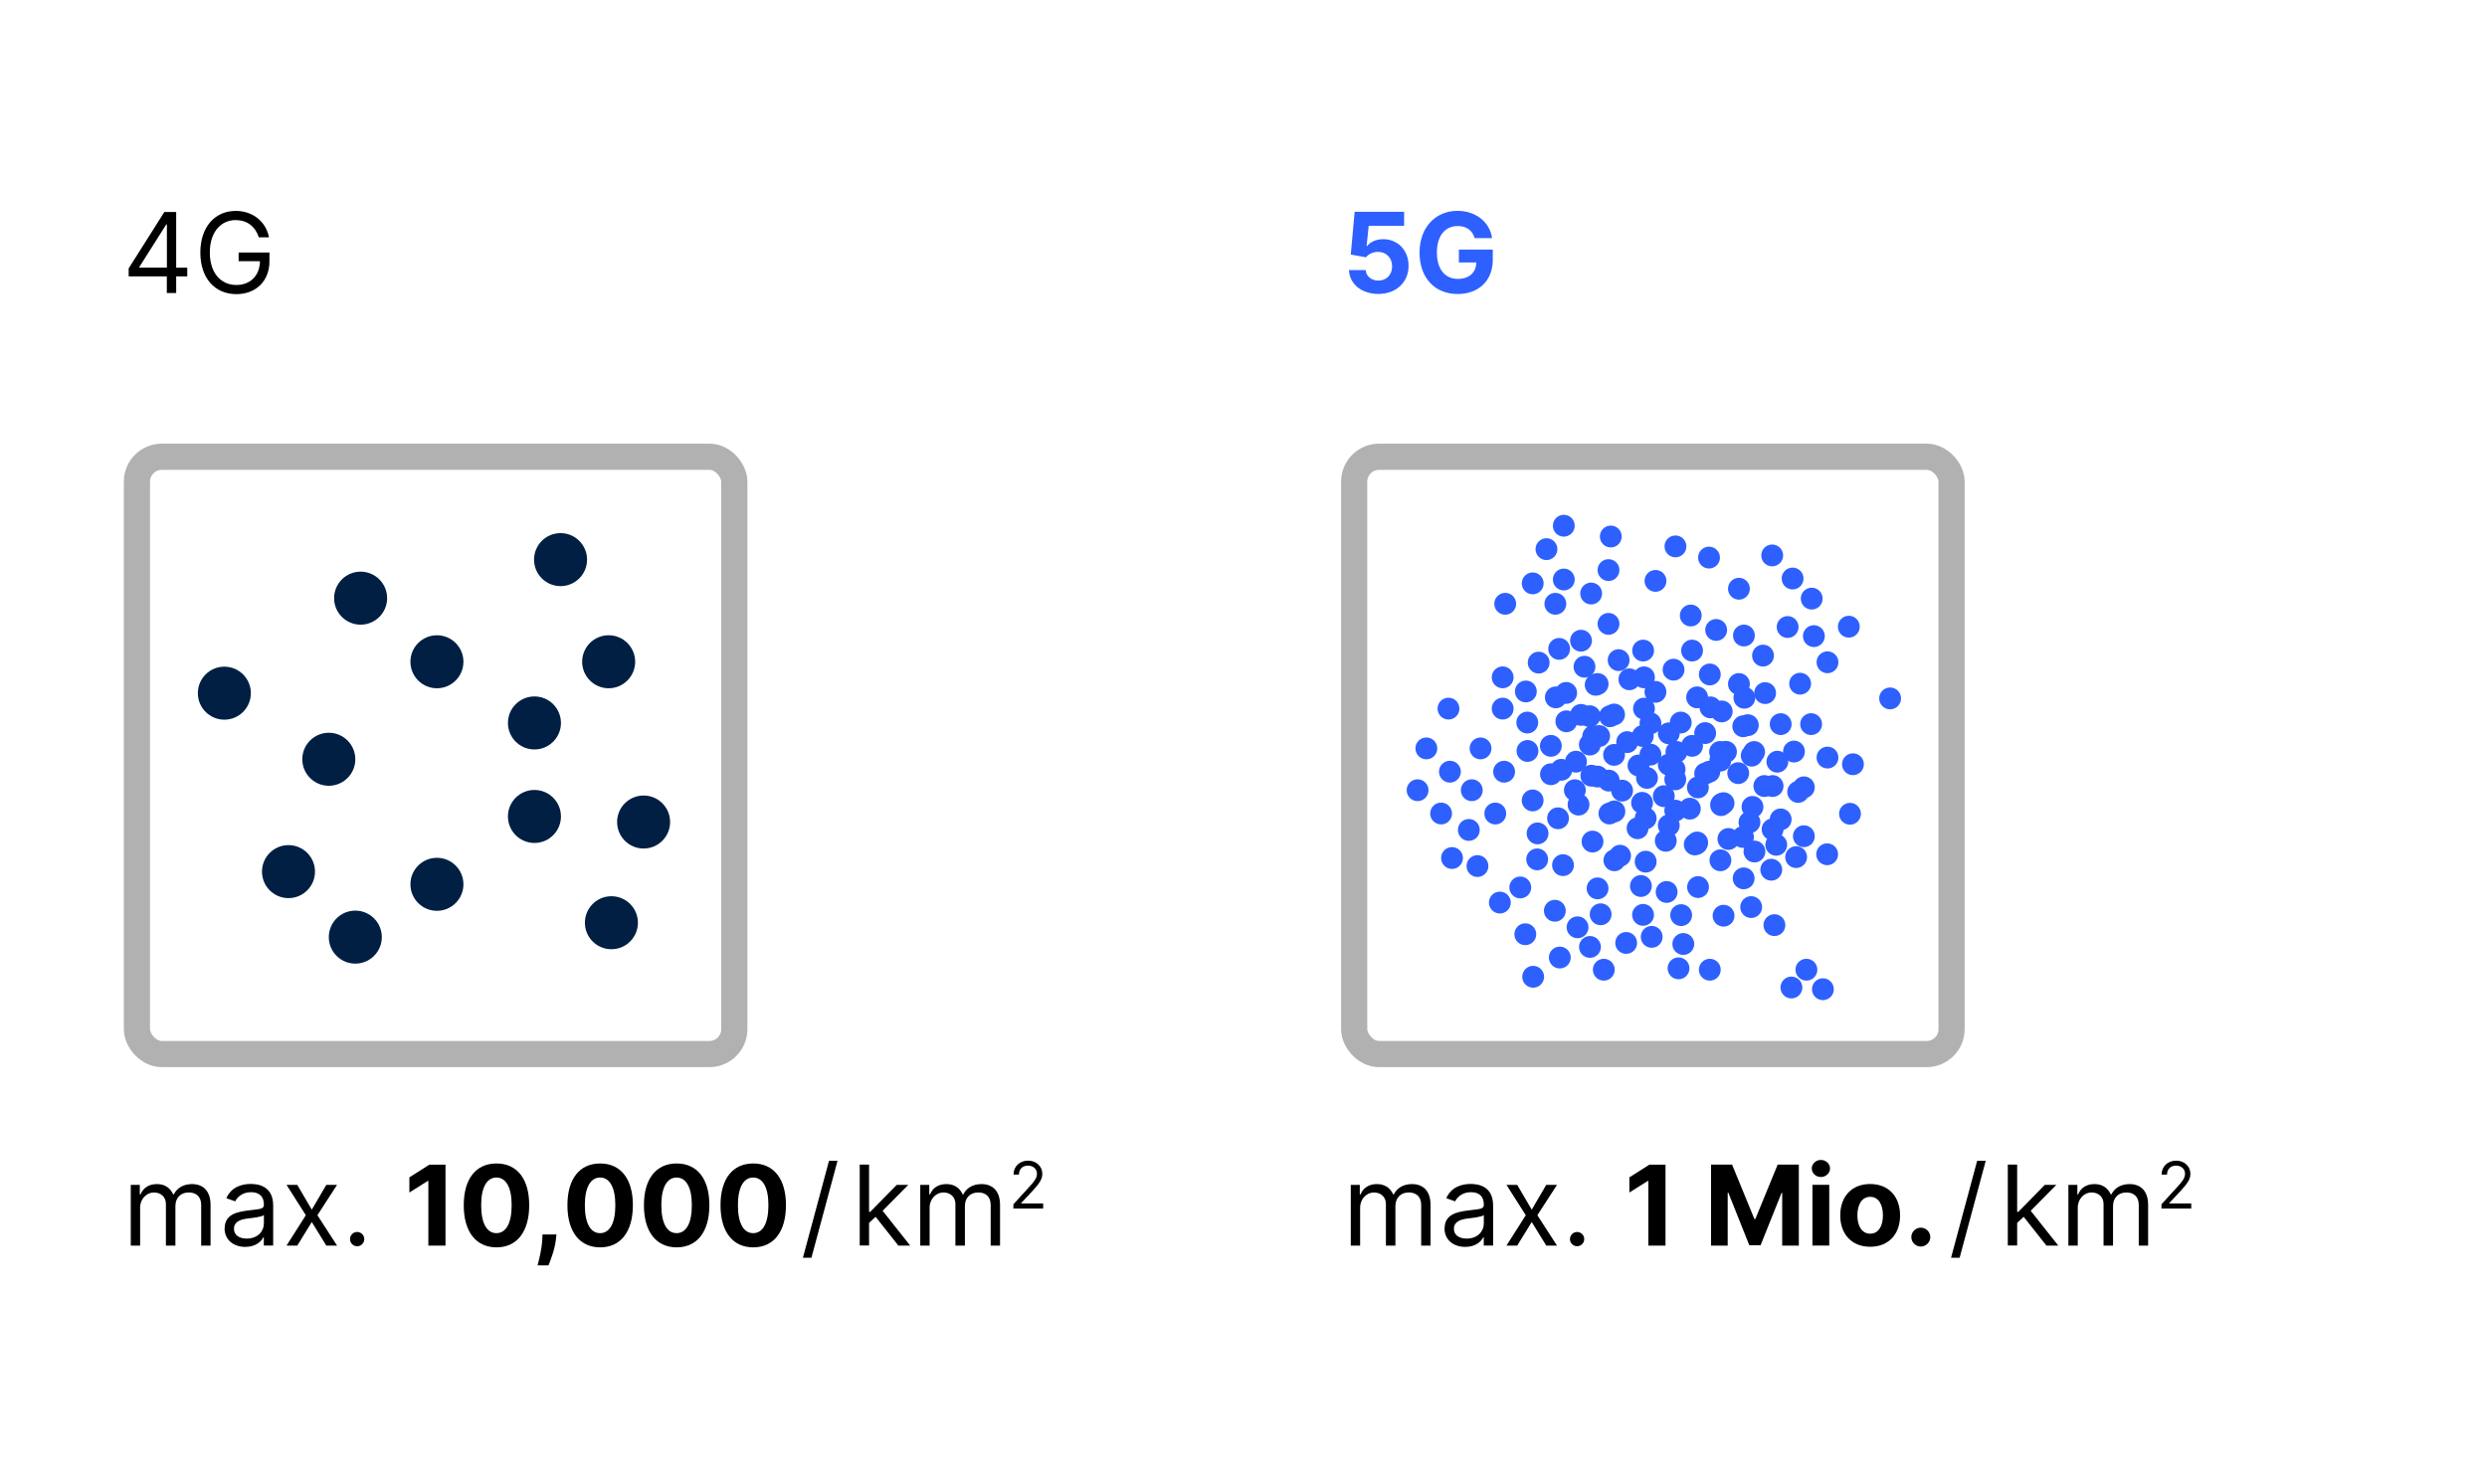 <?xml version="1.0" encoding="UTF-8"?>
<svg xmlns="http://www.w3.org/2000/svg" viewBox="0 0 380 226.77">
  <defs>
    <style>.cls-1{fill:#001f42;}.cls-2{fill:#2e60ff;}.cls-3{fill:none;stroke:#b1b1b1;stroke-miterlimit:10;stroke-width:4px;}</style>
  </defs>
  <g id="Grafiken">
    <circle class="cls-1" cx="55.1" cy="91.41" r="4.05"></circle>
    <circle class="cls-1" cx="34.28" cy="105.93" r="4.05"></circle>
    <circle class="cls-1" cx="81.66" cy="124.77" r="4.05"></circle>
    <circle class="cls-1" cx="98.34" cy="125.62" r="4.05"></circle>
    <circle class="cls-1" cx="93.42" cy="141.01" r="4.05"></circle>
    <circle class="cls-1" cx="66.76" cy="101.13" r="4.05"></circle>
    <circle class="cls-1" cx="54.29" cy="143.21" r="4.05"></circle>
    <circle class="cls-1" cx="66.76" cy="135.14" r="4.05"></circle>
    <circle class="cls-1" cx="93" cy="101.13" r="4.05"></circle>
    <circle class="cls-1" cx="81.66" cy="110.48" r="4.05"></circle>
    <circle class="cls-1" cx="85.65" cy="85.52" r="4.05"></circle>
    <circle class="cls-1" cx="50.24" cy="116.03" r="4.05"></circle>
    <circle class="cls-1" cx="44.08" cy="133.2" r="4.05"></circle>
    <circle class="cls-2" cx="237.65" cy="92.27" r="1.67"></circle>
    <circle class="cls-2" cx="229.99" cy="92.27" r="1.67"></circle>
    <circle class="cls-2" cx="245.77" cy="95.34" r="1.67"></circle>
    <circle class="cls-2" cx="252.95" cy="88.77" r="1.67"></circle>
    <circle class="cls-2" cx="245.77" cy="87.12" r="1.67"></circle>
    <circle class="cls-2" cx="233.14" cy="105.67" r="1.67"></circle>
    <circle class="cls-2" cx="235.1" cy="101.26" r="1.67"></circle>
    <circle class="cls-2" cx="258.54" cy="99.42" r="1.67"></circle>
    <circle class="cls-2" cx="251.19" cy="103.51" r="1.67"></circle>
    <circle class="cls-2" cx="251.19" cy="108.29" r="1.67"></circle>
    <circle class="cls-2" cx="246.62" cy="109.19" r="1.67"></circle>
    <circle class="cls-2" cx="246.62" cy="115.36" r="1.67"></circle>
    <circle class="cls-2" cx="259.31" cy="106.57" r="1.67"></circle>
    <circle class="cls-2" cx="241.57" cy="109.25" r="1.67"></circle>
    <circle class="cls-2" cx="241.57" cy="97.91" r="1.67"></circle>
    <circle class="cls-2" cx="272.08" cy="110.66" r="1.67"></circle>
    <circle class="cls-2" cx="267.57" cy="138.62" r="1.67"></circle>
    <circle class="cls-2" cx="259.45" cy="135.56" r="1.67"></circle>
    <circle class="cls-2" cx="272.08" cy="125.22" r="1.67"></circle>
    <circle class="cls-2" cx="246.67" cy="131.47" r="1.67"></circle>
    <circle class="cls-2" cx="258.2" cy="123.58" r="1.67"></circle>
    <circle class="cls-2" cx="245.91" cy="124.32" r="1.67"></circle>
    <circle class="cls-2" cx="256.87" cy="139.85" r="1.67"></circle>
    <circle class="cls-2" cx="271.12" cy="141.38" r="1.67"></circle>
    <circle class="cls-2" cx="259.32" cy="128.75" r="1.67"></circle>
    <circle class="cls-2" cx="252.37" cy="143.17" r="1.67"></circle>
    <circle class="cls-2" cx="244.1" cy="135.76" r="1.67"></circle>
    <circle class="cls-2" cx="251.45" cy="131.68" r="1.67"></circle>
    <circle class="cls-2" cx="245.81" cy="119.29" r="1.67"></circle>
    <circle class="cls-2" cx="251.01" cy="112.48" r="1.67"></circle>
    <circle class="cls-2" cx="244.34" cy="112.48" r="1.67"></circle>
    <circle class="cls-2" cx="250.35" cy="116.98" r="1.67"></circle>
    <circle class="cls-2" cx="251.45" cy="125.05" r="1.67"></circle>
    <circle class="cls-2" cx="254.52" cy="128.49" r="1.67"></circle>
    <circle class="cls-2" cx="254.22" cy="121.67" r="1.67"></circle>
    <circle class="cls-2" cx="243.33" cy="128.61" r="1.67"></circle>
    <circle class="cls-2" cx="250.72" cy="135.4" r="1.67"></circle>
    <circle class="cls-2" cx="240.63" cy="120.76" r="1.67"></circle>
    <circle class="cls-2" cx="238.82" cy="132.21" r="1.67"></circle>
    <circle class="cls-2" cx="238.06" cy="125.05" r="1.67"></circle>
    <circle class="cls-2" cx="234.93" cy="127.36" r="1.67"></circle>
    <circle class="cls-2" cx="238.33" cy="146.33" r="1.67"></circle>
    <circle class="cls-2" cx="237.57" cy="139.18" r="1.67"></circle>
    <circle class="cls-2" cx="234.87" cy="131.33" r="1.67"></circle>
    <circle class="cls-2" cx="233.06" cy="142.77" r="1.67"></circle>
    <circle class="cls-2" cx="232.29" cy="135.62" r="1.67"></circle>
    <circle class="cls-2" cx="229.17" cy="137.93" r="1.67"></circle>
    <circle class="cls-2" cx="224.43" cy="126.83" r="1.67"></circle>
    <circle class="cls-2" cx="234.26" cy="149.27" r="1.67"></circle>
    <circle class="cls-2" cx="221.86" cy="131.12" r="1.67"></circle>
    <circle class="cls-2" cx="225.75" cy="132.35" r="1.67"></circle>
    <circle class="cls-2" cx="240.8" cy="116.4" r="1.67"></circle>
    <circle class="cls-2" cx="228.47" cy="124.32" r="1.67"></circle>
    <circle class="cls-2" cx="258.54" cy="113.98" r="1.67"></circle>
    <circle class="cls-2" cx="247.32" cy="100.88" r="1.67"></circle>
    <circle class="cls-2" cx="263.07" cy="108.72" r="1.67"></circle>
    <circle class="cls-2" cx="267.06" cy="110.82" r="1.67"></circle>
    <circle class="cls-2" cx="261.13" cy="85.21" r="1.67"></circle>
    <circle class="cls-2" cx="251.06" cy="99.42" r="1.67"></circle>
    <circle class="cls-2" cx="262.22" cy="96.27" r="1.67"></circle>
    <circle class="cls-2" cx="254.98" cy="112.07" r="1.67"></circle>
    <circle class="cls-2" cx="254.98" cy="116.85" r="1.67"></circle>
    <circle class="cls-2" cx="263.72" cy="114.89" r="1.67"></circle>
    <circle class="cls-2" cx="263.35" cy="122.74" r="1.67"></circle>
    <circle class="cls-2" cx="263.35" cy="139.94" r="1.67"></circle>
    <circle class="cls-2" cx="266.42" cy="134.23" r="1.67"></circle>
    <circle class="cls-2" cx="262.87" cy="131.47" r="1.67"></circle>
    <circle class="cls-2" cx="241.04" cy="141.71" r="1.67"></circle>
    <circle class="cls-2" cx="248.47" cy="144.1" r="1.67"></circle>
    <circle class="cls-2" cx="261.25" cy="148.19" r="1.67"></circle>
    <circle class="cls-2" cx="276.01" cy="148.19" r="1.67"></circle>
    <circle class="cls-2" cx="251.05" cy="139.81" r="1.67"></circle>
    <circle class="cls-2" cx="273.72" cy="150.91" r="1.67"></circle>
    <circle class="cls-2" cx="254.65" cy="136.31" r="1.67"></circle>
    <circle class="cls-2" cx="256.47" cy="147.98" r="1.67"></circle>
    <circle class="cls-2" cx="278.53" cy="151.17" r="1.67"></circle>
    <circle class="cls-2" cx="257.2" cy="144.26" r="1.67"></circle>
    <circle class="cls-2" cx="244.57" cy="139.72" r="1.67"></circle>
    <circle class="cls-2" cx="242.94" cy="144.71" r="1.67"></circle>
    <circle class="cls-2" cx="245.05" cy="148.19" r="1.67"></circle>
    <circle class="cls-2" cx="270.64" cy="132.91" r="1.67"></circle>
    <circle class="cls-2" cx="275.62" cy="127.79" r="1.67"></circle>
    <circle class="cls-2" cx="279.18" cy="130.55" r="1.67"></circle>
    <circle class="cls-2" cx="271.4" cy="129.1" r="1.67"></circle>
    <circle class="cls-2" cx="265.7" cy="89.97" r="1.67"></circle>
    <circle class="cls-2" cx="270.78" cy="84.88" r="1.67"></circle>
    <circle class="cls-2" cx="258.34" cy="94.06" r="1.67"></circle>
    <circle class="cls-2" cx="266.46" cy="97.12" r="1.67"></circle>
    <circle class="cls-2" cx="279.23" cy="101.21" r="1.67"></circle>
    <circle class="cls-2" cx="279.23" cy="115.77" r="1.67"></circle>
    <circle class="cls-2" cx="261.18" cy="117.93" r="1.67"></circle>
    <circle class="cls-2" cx="265.7" cy="104.53" r="1.67"></circle>
    <circle class="cls-2" cx="269.7" cy="105.92" r="1.67"></circle>
    <circle class="cls-2" cx="268.02" cy="114.92" r="1.67"></circle>
    <circle class="cls-2" cx="283.12" cy="116.79" r="1.67"></circle>
    <circle class="cls-2" cx="269.58" cy="120.12" r="1.67"></circle>
    <circle class="cls-2" cx="274.11" cy="114.85" r="1.67"></circle>
    <circle class="cls-2" cx="274.75" cy="121.02" r="1.67"></circle>
    <circle class="cls-2" cx="269.38" cy="100.19" r="1.67"></circle>
    <circle class="cls-2" cx="275.05" cy="104.48" r="1.67"></circle>
    <circle class="cls-2" cx="273.9" cy="88.41" r="1.67"></circle>
    <circle class="cls-2" cx="243.12" cy="90.7" r="1.67"></circle>
    <circle class="cls-2" cx="238.94" cy="88.56" r="1.67"></circle>
    <circle class="cls-2" cx="246.12" cy="81.99" r="1.67"></circle>
    <circle class="cls-2" cx="238.94" cy="80.34" r="1.67"></circle>
    <circle class="cls-2" cx="234.19" cy="89.15" r="1.67"></circle>
    <circle class="cls-2" cx="256" cy="83.5" r="1.67"></circle>
    <circle class="cls-2" cx="236.29" cy="83.92" r="1.67"></circle>
    <circle class="cls-2" cx="273.14" cy="95.82" r="1.67"></circle>
    <circle class="cls-2" cx="277.15" cy="97.21" r="1.67"></circle>
    <circle class="cls-2" cx="276.82" cy="91.48" r="1.67"></circle>
    <circle class="cls-2" cx="282.49" cy="95.77" r="1.67"></circle>
    <circle class="cls-2" cx="288.8" cy="106.73" r="1.67"></circle>
    <circle class="cls-2" cx="282.67" cy="124.36" r="1.67"></circle>
    <circle class="cls-2" cx="267.31" cy="125.66" r="1.67"></circle>
    <circle class="cls-2" cx="276.73" cy="110.66" r="1.67"></circle>
    <circle class="cls-2" cx="229.6" cy="103.51" r="1.67"></circle>
    <circle class="cls-2" cx="229.6" cy="108.29" r="1.67"></circle>
    <circle class="cls-2" cx="237.72" cy="106.57" r="1.67"></circle>
    <circle class="cls-2" cx="236.96" cy="113.98" r="1.67"></circle>
    <circle class="cls-2" cx="236.98" cy="118.32" r="1.67"></circle>
    <circle class="cls-2" cx="244.11" cy="104.53" r="1.67"></circle>
    <circle class="cls-2" cx="255.97" cy="123.88" r="1.67"></circle>
    <circle class="cls-2" cx="255.97" cy="119.1" r="1.67"></circle>
    <circle class="cls-2" cx="260.54" cy="118.21" r="1.67"></circle>
    <circle class="cls-2" cx="260.54" cy="112.03" r="1.67"></circle>
    <circle class="cls-2" cx="247.85" cy="120.82" r="1.67"></circle>
    <circle class="cls-2" cx="265.59" cy="118.15" r="1.67"></circle>
    <circle class="cls-2" cx="248.96" cy="103.81" r="1.67"></circle>
    <circle class="cls-2" cx="261.25" cy="103.07" r="1.67"></circle>
    <circle class="cls-2" cx="261.35" cy="108.1" r="1.67"></circle>
    <circle class="cls-2" cx="256.15" cy="114.91" r="1.67"></circle>
    <circle class="cls-2" cx="262.82" cy="114.91" r="1.67"></circle>
    <circle class="cls-2" cx="256.81" cy="110.42" r="1.67"></circle>
    <circle class="cls-2" cx="255.71" cy="102.34" r="1.67"></circle>
    <circle class="cls-2" cx="252.94" cy="105.73" r="1.67"></circle>
    <circle class="cls-2" cx="266.53" cy="106.63" r="1.67"></circle>
    <circle class="cls-2" cx="266.36" cy="110.99" r="1.67"></circle>
    <circle class="cls-2" cx="248.62" cy="113.41" r="1.67"></circle>
    <circle class="cls-2" cx="244.09" cy="118.67" r="1.67"></circle>
    <circle class="cls-2" cx="252.18" cy="115.32" r="1.67"></circle>
    <circle class="cls-2" cx="252.18" cy="110.54" r="1.67"></circle>
    <circle class="cls-2" cx="243.44" cy="112.5" r="1.67"></circle>
    <circle class="cls-2" cx="243.81" cy="104.65" r="1.67"></circle>
    <circle class="cls-2" cx="245.98" cy="109.46" r="1.67"></circle>
    <circle class="cls-2" cx="263.05" cy="122.86" r="1.67"></circle>
    <circle class="cls-2" cx="262.85" cy="116.24" r="1.67"></circle>
    <circle class="cls-2" cx="250.21" cy="126.57" r="1.67"></circle>
    <circle class="cls-2" cx="275.62" cy="120.32" r="1.67"></circle>
    <circle class="cls-2" cx="264.09" cy="128.21" r="1.67"></circle>
    <circle class="cls-2" cx="262.97" cy="123.04" r="1.67"></circle>
    <circle class="cls-2" cx="270.84" cy="120.12" r="1.67"></circle>
    <circle class="cls-2" cx="270.84" cy="126.74" r="1.67"></circle>
    <circle class="cls-2" cx="267.77" cy="123.31" r="1.67"></circle>
    <circle class="cls-2" cx="268.07" cy="130.13" r="1.67"></circle>
    <circle class="cls-2" cx="271.57" cy="116.4" r="1.67"></circle>
    <circle class="cls-2" cx="258.95" cy="129.05" r="1.67"></circle>
    <circle class="cls-2" cx="255.87" cy="117.57" r="1.67"></circle>
    <circle class="cls-2" cx="259.43" cy="120.33" r="1.67"></circle>
    <circle class="cls-2" cx="267.65" cy="115.48" r="1.67"></circle>
    <circle class="cls-2" cx="251.65" cy="118.88" r="1.67"></circle>
    <circle class="cls-2" cx="246.67" cy="124" r="1.67"></circle>
    <circle class="cls-2" cx="250.9" cy="122.69" r="1.67"></circle>
    <circle class="cls-2" cx="247.54" cy="130.77" r="1.67"></circle>
    <circle class="cls-2" cx="254.98" cy="126.13" r="1.67"></circle>
    <circle class="cls-2" cx="266.32" cy="127.91" r="1.67"></circle>
    <circle class="cls-2" cx="274.44" cy="130.98" r="1.67"></circle>
    <circle class="cls-2" cx="259.24" cy="128.93" r="1.67"></circle>
    <circle class="cls-2" cx="229.82" cy="117.93" r="1.67"></circle>
    <circle class="cls-2" cx="234.18" cy="122.32" r="1.67"></circle>
    <circle class="cls-2" cx="224.88" cy="120.76" r="1.67"></circle>
    <circle class="cls-2" cx="233.36" cy="110.42" r="1.67"></circle>
    <circle class="cls-2" cx="233.39" cy="114.76" r="1.67"></circle>
    <circle class="cls-2" cx="243.15" cy="118.54" r="1.67"></circle>
    <circle class="cls-2" cx="241.19" cy="122.96" r="1.67"></circle>
    <circle class="cls-2" cx="238.23" cy="99.16" r="1.67"></circle>
    <circle class="cls-2" cx="238.56" cy="117.64" r="1.67"></circle>
    <circle class="cls-2" cx="239.33" cy="110.23" r="1.67"></circle>
    <circle class="cls-2" cx="239.3" cy="105.89" r="1.67"></circle>
    <circle class="cls-2" cx="242.1" cy="101.89" r="1.67"></circle>
    <circle class="cls-2" cx="242.92" cy="113.79" r="1.67"></circle>
    <circle class="cls-2" cx="242.9" cy="109.45" r="1.67"></circle>
    <circle class="cls-2" cx="226.22" cy="114.37" r="1.67"></circle>
    <circle class="cls-2" cx="220.19" cy="124.32" r="1.67"></circle>
    <circle class="cls-2" cx="221.32" cy="108.29" r="1.67"></circle>
    <circle class="cls-2" cx="221.54" cy="117.93" r="1.67"></circle>
    <circle class="cls-2" cx="216.6" cy="120.76" r="1.67"></circle>
    <circle class="cls-2" cx="217.94" cy="114.37" r="1.67"></circle>
    <rect class="cls-3" x="20.92" y="69.8" width="91.28" height="91.28" rx="3.81" ry="3.81"></rect>
    <rect class="cls-3" x="206.91" y="69.8" width="91.28" height="91.28" rx="3.81" ry="3.81"></rect>
  </g>
  <g id="Text_EN">
    <g>
      <path d="m19.98,181.07h1.38v1.45h.12c.39-.99,1.28-1.57,2.49-1.57s2.03.58,2.49,1.57h.1c.48-.96,1.45-1.57,2.78-1.57,1.66,0,2.83,1.01,2.83,3.19v6.21h-1.43v-6.21c0-1.37-.87-1.91-1.89-1.91-1.3,0-2.05.88-2.05,2.08v6.04h-1.45v-6.36c0-1.06-.76-1.76-1.84-1.76s-2.1.96-2.1,2.32v5.8h-1.43v-9.28Z"></path>
      <path d="m34.33,187.71c0-2.13,1.88-2.51,3.6-2.73,1.69-.22,2.39-.16,2.39-.85v-.05c0-1.19-.65-1.89-1.96-1.89s-2.1.73-2.42,1.4l-1.35-.48c.73-1.69,2.32-2.18,3.72-2.18,1.18,0,3.43.34,3.43,3.29v6.12h-1.43v-1.26h-.07c-.29.6-1.14,1.47-2.76,1.47-1.76,0-3.17-1.04-3.17-2.85Zm5.99-.72v-1.31c-.24.29-1.86.46-2.47.53-1.11.14-2.1.48-2.1,1.57,0,.99.82,1.5,1.96,1.5,1.69,0,2.61-1.14,2.61-2.3Z"></path>
      <path d="m47.64,184.86l2.22-3.79h1.64l-3,4.64,3,4.64h-1.64l-2.22-3.6-2.22,3.6h-1.64l2.95-4.64-2.95-4.64h1.64l2.22,3.79Z"></path>
      <path d="m53.48,189.36c0-.6.49-1.09,1.09-1.09s1.09.49,1.09,1.09-.49,1.09-1.09,1.09-1.09-.49-1.09-1.09Z"></path>
      <path d="m68.07,190.35h-2.62v-9.89h-.07l-2.83,1.78v-2.32l3.06-1.94h2.46v12.38Z"></path>
      <path d="m70.86,184.17c0-4.05,1.89-6.37,5-6.37s5,2.32,5,6.37c0,4.08-1.88,6.45-5,6.45-3.12,0-5.01-2.38-5-6.45Zm7.32,0c0-2.81-.92-4.22-2.33-4.22s-2.33,1.41-2.33,4.22c0,2.85.91,4.28,2.33,4.28s2.33-1.43,2.33-4.28Z"></path>
      <path d="m84.95,189.32c-.16,1.6-.85,3.32-1.14,4.05h-1.67c.18-.71.65-2.39.72-4.04l.03-.68h2.13l-.07.66Z"></path>
      <path d="m86.7,184.17c0-4.05,1.89-6.37,5-6.37s5,2.32,5,6.37c0,4.08-1.88,6.45-5,6.45-3.12,0-5.01-2.38-5-6.45Zm7.32,0c0-2.81-.92-4.22-2.33-4.22s-2.33,1.41-2.33,4.22c0,2.85.91,4.28,2.33,4.28s2.33-1.43,2.33-4.28Z"></path>
      <path d="m98.39,184.17c0-4.05,1.89-6.37,5-6.37s5,2.32,5,6.37c0,4.08-1.88,6.45-5,6.45-3.12,0-5.01-2.38-5-6.45Zm7.32,0c0-2.81-.92-4.22-2.33-4.22s-2.33,1.41-2.33,4.22c0,2.85.91,4.28,2.33,4.28s2.33-1.43,2.33-4.28Z"></path>
      <path d="m110.09,184.17c0-4.05,1.89-6.37,5-6.37s5,2.32,5,6.37c0,4.08-1.88,6.45-5,6.45-3.12,0-5.01-2.38-5-6.45Zm7.32,0c0-2.81-.92-4.22-2.33-4.22s-2.33,1.41-2.33,4.22c0,2.85.91,4.28,2.33,4.28s2.33-1.43,2.33-4.28Z"></path>
      <path d="m123.99,192.21h-1.31l3.99-14.82h1.3l-3.99,14.82Z"></path>
      <path d="m131.36,177.97h1.43v7.23h.17l4.06-4.13h1.76l-3.92,3.96,4.21,5.32h-1.81l-3.47-4.4-1,.92v3.47h-1.43v-12.38Z"></path>
      <path d="m140.61,181.07h1.38v1.45h.12c.39-.99,1.28-1.57,2.49-1.57s2.03.58,2.49,1.57h.1c.48-.96,1.45-1.57,2.78-1.57,1.66,0,2.83,1.01,2.83,3.19v6.21h-1.43v-6.21c0-1.37-.87-1.91-1.89-1.91-1.3,0-2.05.88-2.05,2.08v6.04h-1.45v-6.36c0-1.06-.76-1.76-1.84-1.76s-2.1.96-2.1,2.32v5.8h-1.43v-9.28Z"></path>
      <path d="m154.83,184.05l2.38-2.61c.84-.91,1.23-1.41,1.23-2.07,0-.76-.6-1.24-1.38-1.24-.84,0-1.37.55-1.37,1.37h-.83c0-1.27.96-2.13,2.23-2.13s2.17.89,2.17,2c0,.8-.37,1.42-1.61,2.75l-1.62,1.73v.06h3.36v.78h-4.55v-.63Z"></path>
    </g>
    <g>
      <path d="m206.39,181.07h1.38v1.45h.12c.39-.99,1.28-1.57,2.49-1.57s2.03.58,2.49,1.57h.1c.48-.96,1.45-1.57,2.78-1.57,1.66,0,2.83,1.01,2.83,3.19v6.21h-1.43v-6.21c0-1.37-.87-1.91-1.89-1.91-1.3,0-2.05.88-2.05,2.08v6.04h-1.45v-6.36c0-1.06-.76-1.76-1.84-1.76s-2.1.96-2.1,2.32v5.8h-1.43v-9.28Z"></path>
      <path d="m220.73,187.71c0-2.13,1.88-2.51,3.6-2.73,1.69-.22,2.39-.16,2.39-.85v-.05c0-1.19-.65-1.89-1.96-1.89s-2.1.73-2.42,1.4l-1.35-.48c.73-1.69,2.32-2.18,3.72-2.18,1.18,0,3.43.34,3.43,3.29v6.12h-1.43v-1.26h-.07c-.29.6-1.14,1.47-2.76,1.47-1.76,0-3.17-1.04-3.17-2.85Zm5.99-.72v-1.31c-.24.29-1.86.46-2.47.53-1.11.14-2.1.48-2.1,1.57,0,.99.82,1.5,1.96,1.5,1.69,0,2.61-1.14,2.61-2.3Z"></path>
      <path d="m234.04,184.86l2.22-3.79h1.64l-3,4.64,3,4.64h-1.64l-2.22-3.6-2.22,3.6h-1.64l2.95-4.64-2.95-4.64h1.64l2.22,3.79Z"></path>
      <path d="m239.88,189.36c0-.6.49-1.09,1.09-1.09s1.09.49,1.09,1.09-.49,1.09-1.09,1.09-1.09-.49-1.09-1.09Z"></path>
      <path d="m254.48,190.35h-2.62v-9.89h-.07l-2.83,1.78v-2.32l3.06-1.94h2.46v12.38Z"></path>
      <path d="m264.65,177.97l3.41,8.31h.15l3.41-8.31h3.23v12.38h-2.54v-8.05h-.1l-3.2,7.99h-1.73l-3.2-8.02h-.1v8.08h-2.54v-12.38h3.23Z"></path>
      <path d="m276.83,178.56c0-.71.63-1.3,1.39-1.3s1.4.59,1.4,1.3-.63,1.31-1.4,1.31-1.39-.59-1.39-1.31Zm.1,2.5h2.57v9.28h-2.57v-9.28Z"></path>
      <path d="m281.18,185.74c0-2.88,1.75-4.8,4.57-4.8s4.57,1.92,4.57,4.8-1.75,4.79-4.57,4.79-4.57-1.93-4.57-4.79Zm6.52-.02c0-1.62-.66-2.82-1.94-2.82s-1.96,1.2-1.96,2.82.67,2.81,1.96,2.81,1.94-1.19,1.94-2.81Z"></path>
      <path d="m292.04,189.05c0-.79.65-1.44,1.45-1.44s1.44.65,1.45,1.44c0,.8-.68,1.45-1.45,1.45s-1.46-.65-1.45-1.45Z"></path>
      <path d="m299.41,192.21h-1.3l3.99-14.82h1.31l-3.99,14.82Z"></path>
      <path d="m306.78,177.97h1.43v7.23h.17l4.06-4.13h1.76l-3.92,3.96,4.21,5.32h-1.81l-3.47-4.4-1,.92v3.47h-1.43v-12.38Z"></path>
      <path d="m316.03,181.07h1.38v1.45h.12c.39-.99,1.28-1.57,2.49-1.57s2.03.58,2.49,1.57h.1c.48-.96,1.45-1.57,2.78-1.57,1.66,0,2.83,1.01,2.83,3.19v6.21h-1.43v-6.21c0-1.37-.87-1.91-1.88-1.91-1.31,0-2.05.88-2.05,2.08v6.04h-1.45v-6.36c0-1.06-.75-1.76-1.84-1.76s-2.1.96-2.1,2.32v5.8h-1.43v-9.28Z"></path>
      <path d="m330.25,184.05l2.38-2.61c.83-.91,1.23-1.41,1.23-2.07,0-.76-.6-1.24-1.38-1.24-.83,0-1.37.55-1.37,1.37h-.83c0-1.27.96-2.13,2.23-2.13s2.17.89,2.17,2c0,.8-.37,1.42-1.61,2.75l-1.62,1.73v.06h3.36v.78h-4.55v-.63Z"></path>
    </g>
  </g>
  <g id="Elemente">
    <g>
      <path d="m19.67,41l5.44-8.6h1.81v8.51h1.69v1.33h-1.69v2.54h-1.43v-2.54h-5.83v-1.23Zm5.83-6.7h-.1l-4.11,6.5v.1h4.21v-6.6Z"></path>
      <path d="m36.02,33.63c-2.2,0-3.96,1.74-3.96,4.96s1.76,4.96,4.06,4.96c2.1,0,3.56-1.4,3.6-3.63h-3.26v-1.33h4.71v1.33c0,3.06-2.1,5.03-5.05,5.03-3.29,0-5.51-2.44-5.51-6.36s2.24-6.36,5.41-6.36c2.61,0,4.62,1.64,5.08,4.04h-1.55c-.53-1.62-1.74-2.63-3.53-2.63Z"></path>
    </g>
    <g>
      <path class="cls-2" d="m206.13,41.27h2.54c.06.96.9,1.61,1.94,1.61,1.23,0,2.1-.89,2.1-2.18s-.89-2.2-2.14-2.21c-.73,0-1.47.32-1.85.83l-2.33-.42.59-6.53h7.56v2.14h-5.41l-.32,3.1h.07c.44-.61,1.37-1.06,2.46-1.06,2.23,0,3.89,1.7,3.88,4.07,0,2.5-1.87,4.3-4.62,4.3-2.56,0-4.43-1.53-4.48-3.67Z"></path>
      <path class="cls-2" d="m222.73,34.54c-1.89,0-3.18,1.46-3.18,4.03s1.24,4.05,3.2,4.05c1.74,0,2.79-.97,2.82-2.51h-2.66v-1.97h5.18v1.56c0,3.26-2.23,5.23-5.35,5.23-3.49,0-5.84-2.43-5.84-6.34s2.52-6.37,5.79-6.37c2.8,0,4.96,1.72,5.29,4.17h-2.66c-.33-1.16-1.24-1.85-2.59-1.85Z"></path>
    </g>
  </g>
</svg>
